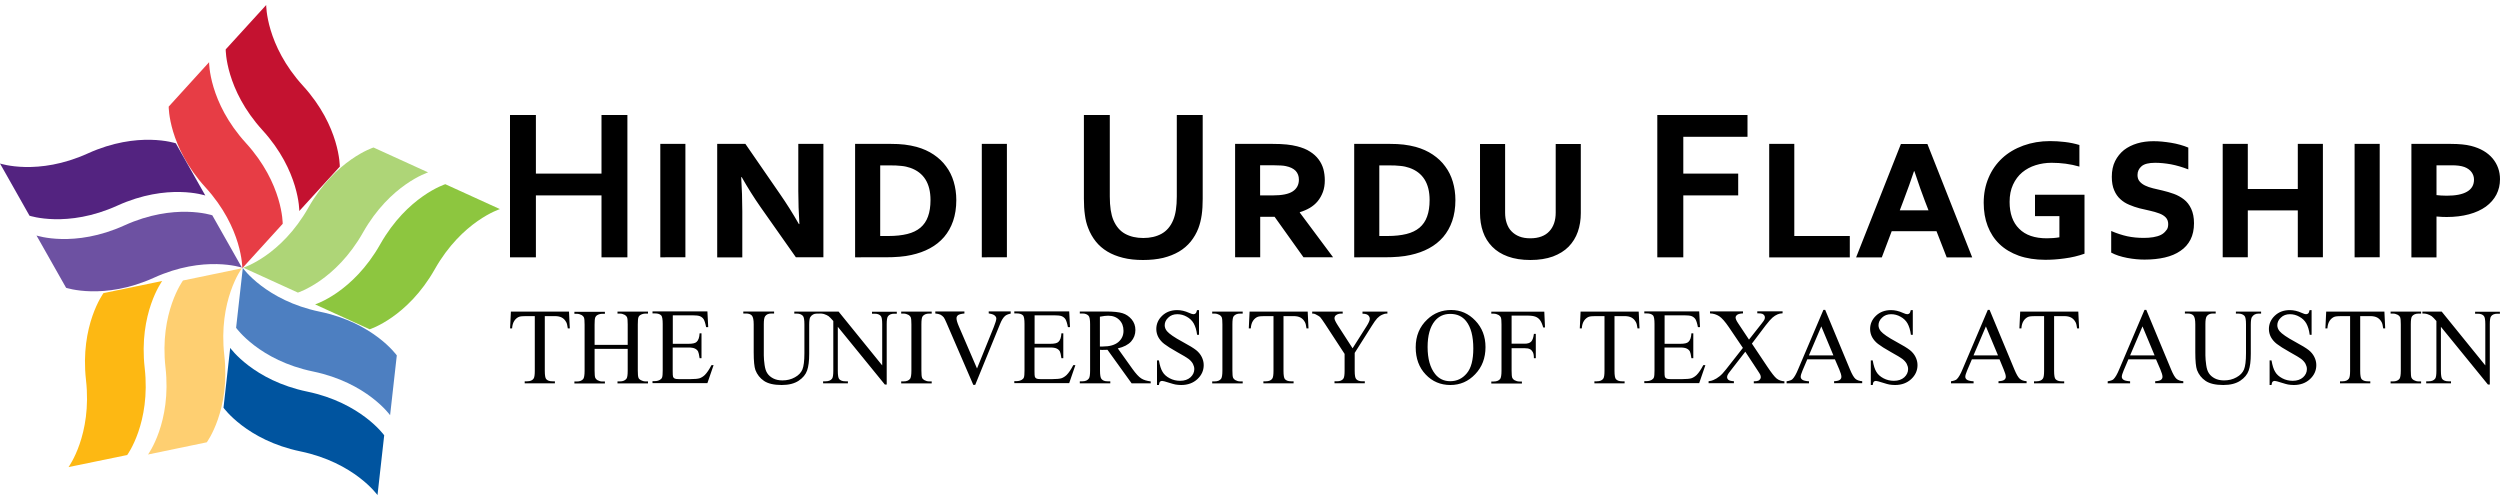 <svg xmlns="http://www.w3.org/2000/svg" viewBox="0 0 2500 500">

	<path fill="#C41230" d="M299.3,211c0,0,0.4-40-36.8-80.8s-36.8-80.8-36.8-80.8L266.2,5c0,0-0.4,40,36.8,80.8s36.8,80.8,36.8,80.8L299.3,211z"/>
	<path fill="#E73D45" d="M242.3,268.2c0,0,0.4-40-36.8-80.8s-36.8-80.8-36.8-80.8l40.4-44.4c0,0-0.4,40,36.8,80.8s36.8,80.8,36.8,80.8L242.3,268.2z"/>
	<path fill="#8DC63F" d="M315.1,304.4c0,0,37.9-12,65.1-60.1c27.2-48.1,65.1-60.1,65.1-60.1l54.6,24.9c0,0-37.9,12-65.1,60.1c-27.2,48.1-65.1,60.1-65.1,60.1L315.1,304.4z"/>
	<path fill="#AED577" d="M243.3,267.7c0,0,37.9-12,65.1-60.1c27.2-48.1,65.1-60.1,65.1-60.1l54.6,24.9c0,0-37.9,12-65.1,60.1c-27.2,48.1-65.1,60.1-65.1,60.1L243.3,267.7z"/>
	<path fill="#00549F" d="M230.2,347.9c0,0,23.1,32.5,77,43.7s77,43.7,77,43.7l-6.7,59.8c0,0-23.1-32.5-77-43.7s-77-43.7-77-43.7L230.2,347.9z"/>
	<path fill="#4D7FC1" d="M242.8,268c0,0,23.1,32.5,77,43.7c53.9,11.1,77,43.7,77,43.7l-6.7,59.8c0,0-23.1-32.5-77-43.7c-53.9-11.1-77-43.7-77-43.7L242.8,268z"/>
	<path fill="#FDB813" d="M162.2,281c0,0-23.7,32.1-17.5,87s-17.5,87-17.5,87l-58.7,12.1c0,0,23.7-32.1,17.5-87s17.5-87,17.5-87L162.2,281z"/>
	<path fill="#FECF71" d="M241.8,268.3c0,0-23.7,32.1-17.5,87s-17.5,87-17.5,87L148,454.5c0,0,23.7-32.1,17.5-87s17.5-87,17.5-87L241.8,268.3z"/>
	<path fill="#532380" d="M205.3,195.5c0,0-37.7-12.7-87.9,10.1s-87.9,10.1-87.9,10.1L0,163.5c0,0,37.7,12.7,87.9-10.1s87.9-10.1,87.9-10.1L205.3,195.5z"/>
	<path fill="#6D51A2" d="M241.9,267.6c0,0-37.7-12.7-87.9,10.1s-87.9,10.1-87.9,10.1l-29.6-52.3c0,0,37.7,12.7,87.9-10.1s87.9-10.1,87.9-10.1L241.9,267.6z"/>
	<path d="M535.9,173.6h65.6V115h25.9v142.3h-25.9v-61.9h-65.6v61.9H510V115h25.9V173.6z M660.3,257.3V143.9h25.1v113.4H660.3z M760.5,207c-6.5-9.3-12.8-19.3-18.8-29.9h-0.5c0.7,11.2,1.1,22.6,1.1,34.3v46h-25.1V143.9h28.2l34.7,50.3c6.3,9.1,12.6,19,18.8,29.9h0.5c-0.7-11.3-1.1-22.2-1.1-32.9v-47.3h25.1v113.4h-27.5L760.5,207z M855.1,257.3V143.9h36c4.8,0,9.3,0.2,13.5,0.7c4.2,0.5,8.2,1.3,12,2.3c6.5,1.8,12.2,4.4,17.1,7.7c4.9,3.3,9.1,7.2,12.4,11.8c3.4,4.5,5.9,9.6,7.6,15.3c1.7,5.7,2.6,11.8,2.6,18.4c0,7.8-1.1,14.8-3.2,20.9c-2.1,6.1-5.1,11.4-9,16c-3.9,4.5-8.6,8.3-14.2,11.3c-5.5,3-11.7,5.2-18.6,6.7c-6.9,1.6-15.7,2.3-26.4,2.3H855.1z M888.5,236c7.3,0,13.5-0.7,18.8-2c5.3-1.3,9.6-3.4,13.1-6.3c3.4-2.9,6-6.6,7.6-11.2c1.7-4.6,2.5-10.1,2.5-16.5c0-16.7-6.8-27.5-20.3-32.2c-2.6-0.9-5.6-1.6-9-1.9c-3.4-0.4-6.9-0.5-10.5-0.5h-10.5V236H888.5z M981.8,257.3V143.9h25.1v113.4H981.8z M1143,260c-7.4,0-14.1-0.7-20-2.2c-5.9-1.5-11.1-3.5-15.7-6.3c-4.5-2.7-8.4-6.1-11.5-10s-5.7-8.4-7.6-13.4c-1.6-4-2.7-8.4-3.3-13.2c-0.7-4.8-1-10.2-1-16.2V115h25.9v81.5c0,10.1,1.2,17.9,3.6,23.6c2.7,6.3,6.6,10.9,11.7,13.7c5.1,2.8,11.2,4.2,18.2,4.2c7,0,13.1-1.4,18.2-4.2c5.1-2.8,9.1-7.4,11.7-13.7c2.4-5.7,3.6-13.5,3.6-23.6V115h25.9v83.8c0,6-0.3,11.3-1,16.2c-0.7,4.8-1.8,9.2-3.3,13.2c-1.9,5-4.5,9.4-7.7,13.4c-3.2,3.9-7.1,7.3-11.7,10c-4.6,2.7-9.9,4.8-15.9,6.3C1157.1,259.3,1150.4,260,1143,260z M1324.8,180.3c0,4.3-0.6,8.2-1.9,11.7c-1.3,3.5-3,6.5-5.2,9.2c-2.2,2.7-4.9,4.9-7.9,6.7c-3.1,1.8-6.4,3.2-10,4.3v0.4l33.3,44.7h-29.6l-28.9-40.5h-14.4v40.5h-25.1V143.9h37.7c5.4,0,10.1,0.2,13.9,0.6c3.8,0.4,7.3,1,10.4,1.8c5.1,1.3,9.4,3,12.9,5.3c3.5,2.2,6.4,4.8,8.6,7.8c2.2,2.9,3.8,6.2,4.8,9.7C1324.3,172.6,1324.8,176.3,1324.8,180.3z M1272.9,195.4c9.1,0,15.7-1.3,19.8-4c4.1-2.7,6.2-6.6,6.2-11.8c0-3.5-1.1-6.4-3.2-8.7c-2.2-2.3-5.5-3.9-9.9-4.8c-1.4-0.3-3-0.5-4.8-0.6c-1.8-0.1-3.9-0.2-6.5-0.2h-14.4v30.1H1272.9z M1354.2,257.3V143.9h36c4.8,0,9.3,0.2,13.5,0.7c4.2,0.5,8.2,1.3,12,2.3c6.5,1.8,12.2,4.4,17.1,7.7c4.9,3.3,9.1,7.2,12.4,11.8c3.4,4.5,5.9,9.6,7.6,15.3c1.7,5.7,2.6,11.8,2.6,18.4c0,7.8-1.1,14.8-3.2,20.9c-2.1,6.1-5.1,11.4-9,16c-3.9,4.5-8.6,8.3-14.2,11.3c-5.5,3-11.7,5.2-18.6,6.7c-6.9,1.6-15.7,2.3-26.4,2.3H1354.2z M1387.6,236c7.3,0,13.5-0.7,18.8-2c5.3-1.3,9.6-3.4,13.1-6.3c3.4-2.9,6-6.6,7.6-11.2c1.7-4.6,2.5-10.1,2.5-16.5c0-16.7-6.8-27.5-20.3-32.2c-2.6-0.9-5.6-1.6-9-1.9c-3.4-0.4-6.9-0.5-10.5-0.5h-10.5V236H1387.6z M1530.3,238.3c4.2,0,7.9-0.6,11.1-1.8c3.2-1.2,5.8-2.9,7.9-5.2c2.1-2.2,3.7-4.9,4.8-8.1c1.1-3.2,1.6-6.7,1.6-10.6v-68.6h25.1v69.1c0,6.7-1,13-3,18.7c-2,5.7-5.1,10.7-9.2,14.9c-4.1,4.2-9.4,7.4-15.7,9.8c-6.4,2.3-13.9,3.5-22.5,3.5c-8.7,0-16.2-1.2-22.5-3.5c-6.4-2.3-11.6-5.6-15.7-9.8c-4.1-4.2-7.2-9.1-9.2-14.9c-2-5.7-3-12-3-18.7v-69.1h25.1v68.6c0,3.9,0.5,7.4,1.6,10.6c1.1,3.2,2.6,5.9,4.8,8.1c2.1,2.2,4.8,4,7.9,5.2C1522.4,237.7,1526.1,238.3,1530.3,238.3z M1683.2,257.3h-25.9V115h90.2v21.8h-64.2v36.8h54.9v21.8h-54.9V257.3z M1794.2,236h55.6v21.4h-80.6V143.9h25.1V236z M1936.5,231.2h-44.8l-9.9,26.2h-25.7l44.8-113.4h26.5l44.8,113.4h-25.5L1936.5,231.2z M1914,171.2c-3,9-6.5,18.9-10.6,29.6l-3.6,9.5h28.7l-3.6-9.3c-2.7-6.9-6.2-16.9-10.5-29.8H1914z M2046.8,238.3c4.4,0,8.6-0.3,12.6-1v-21.2H2035v-21.4h49.5v59c-6.2,2.2-12.8,3.8-19.8,4.7c-7,1-13.4,1.4-19.4,1.4c-9.9,0-18.8-1.4-26.5-4.1c-7.7-2.8-14.1-6.6-19.3-11.6c-5.2-5-9.1-11-11.8-18c-2.7-7-4-14.8-4-23.3c0-9.1,1.6-17.4,4.9-25.1c3.2-7.6,7.8-14.1,13.6-19.5c5.8-5.4,12.9-9.6,21.1-12.6c8.3-3,17.1-4.5,26.7-4.5c4.9,0,9.8,0.3,14.9,0.9c5.1,0.6,9.9,1.6,14.5,3v21.6c-9-2.6-18.2-3.8-27.8-3.8c-5.6,0-10.9,0.8-16,2.4c-5.1,1.6-9.5,4-13.4,7.2c-3.8,3.2-6.9,7.3-9.2,12.3c-2.3,5-3.4,10.7-3.4,17.2c0,11.6,3.2,20.6,9.5,26.8C2025.5,235.2,2034.8,238.3,2046.8,238.3z M2168.2,224.1c0-2.7-0.8-4.9-2.4-6.6c-1.6-1.7-3.8-3.1-6.6-4.1c-2.8-1.1-5.9-1.9-9.3-2.7c-3.4-0.7-6.8-1.5-10.4-2.4c-3.5-0.9-6.9-2.1-10.2-3.5c-3.4-1.4-6.3-3.2-8.9-5.6c-2.6-2.3-4.7-5.3-6.2-8.9c-1.6-3.6-2.4-8.1-2.4-13.5c0-6,1.1-11.3,3.3-15.7c2.2-4.4,5.2-8.1,8.9-11.1c3.8-2.9,8.2-5.1,13.2-6.6c5-1.5,10.5-2.2,16.2-2.2c2.7,0,5.6,0.1,8.6,0.4c3.1,0.3,6.1,0.7,9.2,1.2c3.1,0.5,6.1,1.2,9,2c3,0.8,5.7,1.8,8.1,2.8v21.8c-5.9-2.3-11.7-4-17.4-5.1c-5.7-1-10.9-1.5-15.7-1.5c-6.4,0-10.9,1.1-13.6,3.4c-2.7,2.3-4.1,5.2-4.1,8.8c0,2.6,0.7,4.8,2.1,6.4c1.4,1.7,3.2,3,5.4,4.1c2.2,1.1,4.9,2,8,2.8c3.1,0.8,6.3,1.5,9.4,2.2c4,0.9,7.8,2.1,11.5,3.4c3.6,1.3,7,3.2,10,5.5c3,2.3,5.5,5.5,7.3,9.4c1.8,3.9,2.8,8.7,2.8,14.4c0,6.4-1.2,11.9-3.5,16.4c-2.4,4.6-5.7,8.4-10.1,11.3c-4.3,3-9.5,5.2-15.6,6.6c-6,1.4-12.8,2.1-20.2,2.1c-2.5,0-5.3-0.1-8.4-0.4c-3-0.3-6.1-0.7-9.1-1.3c-3-0.6-5.9-1.3-8.6-2.2c-2.7-0.9-5.1-1.9-7.3-3.1v-21.6c5.6,2.4,11.1,4.2,16.2,5.3c5.2,1.1,10.6,1.6,16.4,1.6c3.3,0,6.4-0.2,9.4-0.7c2.9-0.5,5.5-1.2,7.7-2.3c2.2-1.1,3.9-2.6,5.2-4.4C2167.6,229.1,2168.2,226.8,2168.2,224.1z M2247.8,189h50v-45.1h25.1v113.4h-25.1v-46.9h-50v46.9h-25.1V143.9h25.1V189z M2354.6,257.3V143.9h25.1v113.4H2354.6z M2446.7,217c-1.1,0-2.6,0-4.5-0.1c-1.9-0.1-3.8-0.2-5.7-0.4v40.9h-25.1V143.9h39.5c4.2,0,8,0.2,11.2,0.5c3.2,0.3,6.2,0.8,9,1.5c9.4,2.4,16.5,6.6,21.5,12.5c4.9,5.9,7.4,12.9,7.4,20.8c0,5.6-1.2,10.7-3.6,15.4c-2.4,4.6-5.9,8.6-10.5,12c-4.6,3.3-10.2,5.9-16.9,7.7C2462.3,216.1,2454.8,217,2446.7,217z M2436.5,195.1c1.1,0.1,2.5,0.3,4.4,0.4c1.9,0.1,3.8,0.2,5.8,0.2c8.9,0,15.7-1.3,20.3-4c4.7-2.7,7-6.7,7-12.1c0-2.7-0.8-5.2-2.4-7.4c-1.6-2.2-4-4-7.2-5.2c-1.6-0.6-3.5-1-5.6-1.3c-2.1-0.3-4.7-0.4-7.6-0.4h-14.7V195.1z"/>
	<path d="M569,311.6l0.8,16.8h-2c-0.4-3-0.9-5.1-1.6-6.3c-1.1-2-2.5-3.5-4.3-4.5c-1.8-1-4.2-1.5-7.1-1.5h-10v54.8c0,4.4,0.5,7.2,1.4,8.2c1.3,1.5,3.4,2.2,6.2,2.2h2.5v2h-30.2v-2h2.5c3,0,5.2-0.9,6.4-2.7c0.8-1.1,1.2-3.7,1.2-7.7v-54.8h-8.6c-3.3,0-5.7,0.2-7.1,0.7c-1.8,0.7-3.4,2-4.7,3.9c-1.3,1.9-2.1,4.5-2.3,7.7h-2l0.8-16.8H569z M594.6,344.9h33.1v-20.5c0-3.7-0.2-6.1-0.7-7.2c-0.4-0.9-1.1-1.6-2.2-2.3c-1.5-0.8-3.1-1.3-4.8-1.3h-2.5v-2h30.5v2h-2.5c-1.7,0-3.3,0.4-4.8,1.2c-1.1,0.6-1.9,1.4-2.3,2.6c-0.4,1.1-0.6,3.5-0.6,7v46.2c0,3.6,0.2,6,0.7,7.2c0.3,0.9,1.1,1.6,2.2,2.3c1.5,0.8,3.2,1.3,4.8,1.3h2.5v2h-30.5v-2h2.5c2.9,0,5-0.9,6.4-2.6c0.9-1.1,1.3-3.8,1.3-8.1v-21.8h-33.1v21.8c0,3.6,0.2,6,0.7,7.2c0.4,0.9,1.1,1.6,2.2,2.3c1.5,0.8,3.1,1.3,4.8,1.3h2.6v2h-30.5v-2h2.5c2.9,0,5.1-0.9,6.4-2.6c0.8-1.1,1.3-3.8,1.3-8.1v-46.2c0-3.7-0.2-6.1-0.7-7.2c-0.4-0.9-1.1-1.6-2.2-2.3c-1.5-0.8-3.2-1.3-4.8-1.3h-2.5v-2h30.5v2h-2.6c-1.7,0-3.3,0.4-4.8,1.2c-1.1,0.6-1.8,1.4-2.3,2.6c-0.4,1.1-0.6,3.5-0.6,7V344.9z M672.8,315.5v28.3h15.7c4.1,0,6.8-0.6,8.1-1.9c1.8-1.6,2.8-4.5,3-8.6h1.9v24.9h-1.9c-0.5-3.5-1-5.7-1.5-6.7c-0.6-1.2-1.7-2.2-3.1-2.9c-1.4-0.7-3.6-1.1-6.6-1.1h-15.7v23.6c0,3.2,0.1,5.1,0.4,5.8c0.3,0.7,0.8,1.2,1.5,1.6c0.7,0.4,2,0.6,4,0.6h12.1c4,0,7-0.3,8.8-0.8c1.8-0.6,3.6-1.7,5.3-3.3c2.2-2.2,4.4-5.5,6.7-9.9h2.1l-6.2,18h-54.9v-2h2.5c1.7,0,3.3-0.4,4.8-1.2c1.1-0.6,1.9-1.4,2.3-2.5c0.4-1.1,0.6-3.4,0.6-6.9v-46.6c0-4.5-0.5-7.3-1.4-8.4c-1.3-1.4-3.4-2.1-6.3-2.1h-2.5v-2h54.9l0.8,15.7h-2.1c-0.7-3.8-1.6-6.4-2.4-7.8c-0.9-1.4-2.2-2.5-4-3.2c-1.4-0.5-3.9-0.8-7.4-0.8H672.8z M794.3,313.6v-2h25.2v2h-2.7c-2.8,0-5,1.2-6.5,3.5c-0.7,1.1-1.1,3.6-1.1,7.6v29.1c0,7.2-0.7,12.8-2.1,16.7c-1.4,4-4.2,7.4-8.4,10.2c-4.2,2.8-9.8,4.3-17,4.3c-7.8,0-13.7-1.4-17.7-4.1c-4-2.7-6.9-6.4-8.6-10.9c-1.1-3.1-1.7-9-1.7-17.7v-28c0-4.4-0.6-7.3-1.8-8.7c-1.2-1.4-3.2-2.1-5.9-2.1h-2.7v-2h30.8v2h-2.7c-2.9,0-5,0.9-6.3,2.8c-0.9,1.3-1.3,3.9-1.3,7.9v31.2c0,2.8,0.3,6,0.8,9.6c0.5,3.6,1.4,6.4,2.8,8.4c1.3,2,3.3,3.7,5.8,5c2.5,1.3,5.6,2,9.2,2c4.7,0,8.8-1,12.5-3.1c3.7-2,6.2-4.7,7.5-7.8c1.3-3.2,2-8.6,2-16.2v-29c0-4.5-0.5-7.3-1.5-8.4c-1.4-1.5-3.4-2.3-6.1-2.3H794.3z M819.3,311.6h19.3l43.6,53.8v-41.3c0-4.4-0.5-7.2-1.5-8.2c-1.3-1.5-3.3-2.2-6.2-2.2h-2.5v-2h24.8v2h-2.5c-3,0-5.2,0.9-6.4,2.7c-0.8,1.1-1.2,3.7-1.2,7.7v60.4h-1.9l-47-57.7v44.1c0,4.4,0.5,7.2,1.4,8.2c1.3,1.5,3.4,2.2,6.2,2.2h2.5v2h-24.8v-2h2.5c3,0,5.2-0.9,6.5-2.7c0.8-1.1,1.2-3.7,1.2-7.7V321c-2.1-2.4-3.6-4-4.7-4.8c-1.1-0.8-2.6-1.5-4.7-2.2c-1-0.3-2.6-0.5-4.6-0.5V311.6z M931.7,381.4v2h-30.5v-2h2.5c2.9,0,5.1-0.9,6.4-2.6c0.8-1.1,1.3-3.8,1.3-8.1v-46.3c0-3.6-0.2-6-0.7-7.2c-0.4-0.9-1.1-1.6-2.2-2.3c-1.5-0.8-3.2-1.3-4.8-1.3h-2.5v-2h30.5v2h-2.6c-2.9,0-5,0.9-6.4,2.6c-0.9,1.1-1.3,3.8-1.3,8.1v46.3c0,3.6,0.2,6,0.7,7.2c0.3,0.9,1.1,1.6,2.2,2.3c1.5,0.8,3.1,1.3,4.8,1.3H931.7z M1010.7,311.6v2c-2.5,0.5-4.4,1.3-5.7,2.4c-1.9,1.7-3.5,4.4-4.9,7.9l-24.9,61h-1.9l-26.7-61.8c-1.4-3.2-2.3-5.1-2.9-5.8c-0.9-1.1-2-1.9-3.2-2.6c-1.3-0.6-3-1-5.2-1.2v-2h29.1v2c-3.3,0.3-5.4,0.9-6.4,1.7c-1,0.8-1.5,1.8-1.5,3.1c0,1.8,0.8,4.5,2.4,8.2l18.1,42l16.8-41.5c1.6-4.1,2.5-6.9,2.5-8.5c0-1-0.5-2-1.5-2.9c-1-0.9-2.7-1.6-5.2-2c-0.2,0-0.5-0.1-0.9-0.2v-2H1010.7z M1034.6,315.5v28.3h15.7c4.1,0,6.8-0.6,8.1-1.9c1.8-1.6,2.8-4.5,3-8.6h1.9v24.9h-1.9c-0.5-3.5-1-5.7-1.5-6.7c-0.6-1.2-1.7-2.2-3.1-2.9c-1.4-0.7-3.6-1.1-6.6-1.1h-15.7v23.6c0,3.2,0.1,5.1,0.4,5.8c0.3,0.7,0.8,1.2,1.5,1.6c0.7,0.4,2,0.6,4,0.6h12.1c4,0,7-0.3,8.8-0.8c1.8-0.6,3.6-1.7,5.3-3.3c2.2-2.2,4.4-5.5,6.7-9.9h2.1l-6.2,18h-54.9v-2h2.5c1.7,0,3.3-0.4,4.8-1.2c1.1-0.6,1.9-1.4,2.3-2.5c0.4-1.1,0.6-3.4,0.6-6.9v-46.6c0-4.5-0.5-7.3-1.4-8.4c-1.3-1.4-3.4-2.1-6.3-2.1h-2.5v-2h54.9l0.8,15.7h-2.1c-0.7-3.8-1.6-6.4-2.4-7.8c-0.9-1.4-2.2-2.5-4-3.2c-1.4-0.5-3.9-0.8-7.4-0.8H1034.6z M1150.6,383.3h-19l-24.1-33.5c-1.8,0.1-3.2,0.1-4.4,0.1c-0.5,0-0.9,0-1.5,0c-0.5,0-1.1,0-1.6-0.1v20.8c0,4.5,0.5,7.3,1.5,8.4c1.3,1.6,3.3,2.3,6,2.3h2.8v2h-30.5v-2h2.7c3,0,5.2-1,6.5-3c0.7-1.1,1.1-3.7,1.1-7.8v-46.3c0-4.5-0.5-7.3-1.5-8.4c-1.4-1.5-3.4-2.3-6.1-2.3h-2.7v-2h26c7.6,0,13.2,0.6,16.7,1.7c3.6,1.1,6.6,3.2,9.1,6.1c2.5,3,3.8,6.5,3.8,10.7c0,4.4-1.4,8.2-4.3,11.5c-2.9,3.2-7.3,5.5-13.3,6.9l14.7,20.6c3.4,4.7,6.3,7.9,8.7,9.4c2.4,1.6,5.6,2.5,9.5,3V383.3z M1100,346.5c0.7,0,1.2,0,1.7,0c0.5,0,0.9,0,1.2,0c6.8,0,11.9-1.5,15.4-4.4c3.5-3,5.2-6.7,5.2-11.3c0-4.5-1.4-8.1-4.2-10.9c-2.8-2.8-6.5-4.2-11.1-4.2c-2,0-4.8,0.3-8.3,1V346.5z M1199,310v24.8h-1.9c-0.6-4.8-1.8-8.5-3.4-11.4c-1.6-2.8-4-5.1-7-6.7c-3-1.7-6.1-2.5-9.4-2.5c-3.6,0-6.7,1.1-9,3.4c-2.4,2.2-3.6,4.8-3.6,7.6c0,2.2,0.8,4.2,2.3,6c2.2,2.6,7.3,6.2,15.5,10.6c6.7,3.6,11.2,6.4,13.6,8.3c2.4,1.9,4.3,4.2,5.6,6.8c1.3,2.6,2,5.3,2,8.2c0,5.4-2.1,10.1-6.3,14c-4.2,3.9-9.6,5.9-16.2,5.9c-2.1,0-4-0.2-5.8-0.5c-1.1-0.2-3.3-0.8-6.8-1.9c-3.4-1.1-5.6-1.7-6.5-1.7c-0.9,0-1.6,0.3-2.1,0.8c-0.5,0.5-0.9,1.6-1.1,3.3h-1.9v-24.6h1.9c0.9,5.1,2.1,9,3.7,11.5c1.5,2.6,3.9,4.7,7.1,6.4c3.2,1.7,6.7,2.5,10.4,2.5c4.4,0,7.8-1.2,10.4-3.5c2.5-2.3,3.8-5.1,3.8-8.2c0-1.8-0.5-3.5-1.4-5.3c-1-1.8-2.5-3.5-4.5-5c-1.4-1.1-5.1-3.3-11.2-6.7c-6.1-3.4-10.4-6.2-13-8.2c-2.6-2-4.5-4.3-5.9-6.8c-1.3-2.5-2-5.2-2-8.1c0-5.1,2-9.6,5.9-13.3c3.9-3.7,8.9-5.6,15-5.6c3.8,0,7.8,0.9,12,2.8c2,0.9,3.3,1.3,4.2,1.3c0.9,0,1.7-0.3,2.2-0.8c0.6-0.5,1-1.6,1.4-3.3H1199z M1242.7,381.4v2h-30.5v-2h2.5c2.9,0,5.1-0.9,6.4-2.6c0.8-1.1,1.3-3.8,1.3-8.1v-46.3c0-3.6-0.2-6-0.7-7.2c-0.4-0.9-1.1-1.6-2.2-2.3c-1.5-0.8-3.2-1.3-4.8-1.3h-2.5v-2h30.5v2h-2.6c-2.9,0-5,0.9-6.4,2.6c-0.9,1.1-1.3,3.8-1.3,8.1v46.3c0,3.6,0.2,6,0.7,7.2c0.4,0.9,1.1,1.6,2.2,2.3c1.5,0.8,3.1,1.3,4.8,1.3H1242.7z M1307.7,311.6l0.8,16.8h-2c-0.4-3-0.9-5.1-1.6-6.3c-1.1-2-2.5-3.5-4.3-4.5c-1.8-1-4.2-1.5-7.1-1.5h-10v54.8c0,4.4,0.5,7.2,1.4,8.2c1.3,1.5,3.4,2.2,6.2,2.2h2.5v2h-30.2v-2h2.5c3,0,5.2-0.9,6.4-2.7c0.8-1.1,1.2-3.7,1.2-7.7v-54.8h-8.6c-3.3,0-5.7,0.2-7.1,0.7c-1.8,0.7-3.4,2-4.7,3.9c-1.3,1.9-2.1,4.5-2.3,7.7h-2l0.8-16.8H1307.7z M1362.5,311.6h24.9v2h-1.4c-0.9,0-2.2,0.4-4,1.2c-1.8,0.8-3.3,2-4.8,3.5c-1.4,1.5-3.2,4-5.3,7.4l-17.2,27.2v18c0,4.4,0.5,7.2,1.5,8.2c1.3,1.5,3.4,2.2,6.3,2.2h2.3v2h-30.3v-2h2.5c3,0,5.2-0.9,6.4-2.7c0.8-1.1,1.2-3.7,1.2-7.7v-17l-19.6-30c-2.3-3.5-3.9-5.7-4.7-6.6c-0.8-0.9-2.5-1.9-5.1-3.2c-0.7-0.4-1.7-0.5-3-0.5v-2h30.5v2h-1.6c-1.6,0-3.2,0.4-4.5,1.2c-1.4,0.8-2.1,1.9-2.1,3.5c0,1.3,1.1,3.6,3.2,6.9l14.9,23.1l14-22.1c2.1-3.3,3.2-5.8,3.2-7.4c0-1-0.3-1.9-0.8-2.6c-0.5-0.8-1.2-1.4-2.2-1.8c-0.9-0.4-2.4-0.7-4.3-0.7V311.6z M1451.2,310c9.3,0,17.3,3.5,24.1,10.6c6.8,7.1,10.2,15.9,10.2,26.5c0,10.9-3.4,19.9-10.3,27.1c-6.8,7.2-15.1,10.8-24.8,10.8c-9.8,0-18.1-3.5-24.7-10.5c-6.7-7-10-16.1-10-27.2c0-11.4,3.9-20.7,11.6-27.9C1433.9,313.1,1441.9,310,1451.2,310z M1450.2,313.9c-6.4,0-11.5,2.4-15.4,7.1c-4.8,5.9-7.2,14.6-7.2,26c0,11.7,2.5,20.7,7.5,27c3.8,4.8,8.9,7.2,15.1,7.2c6.7,0,12.2-2.6,16.6-7.9c4.4-5.2,6.5-13.5,6.5-24.8c0-12.3-2.4-21.4-7.2-27.4C1462.3,316.3,1457,313.9,1450.2,313.9z M1511.6,315.5v28.2h13c3,0,5.2-0.7,6.5-2s2.3-3.9,2.8-7.8h1.9v24.3h-1.9c0-2.8-0.4-4.8-1.1-6.1c-0.7-1.3-1.6-2.3-2.8-2.9c-1.2-0.7-3-1-5.4-1h-13v22.5c0,3.6,0.2,6,0.7,7.2c0.4,0.9,1.1,1.6,2.2,2.3c1.5,0.8,3.2,1.3,4.8,1.3h2.6v2h-30.6v-2h2.5c2.9,0,5.1-0.9,6.4-2.6c0.8-1.1,1.3-3.8,1.3-8.1v-46.3c0-3.6-0.2-6-0.7-7.2c-0.4-0.9-1.1-1.6-2.2-2.3c-1.5-0.8-3.1-1.3-4.8-1.3h-2.5v-2h53l0.7,15.8h-1.8c-0.9-3.3-2-5.8-3.2-7.4c-1.2-1.6-2.7-2.7-4.5-3.4c-1.8-0.7-4.5-1.1-8.2-1.1H1511.6z M1638.7,311.6l0.8,16.8h-2c-0.4-3-0.9-5.1-1.6-6.3c-1.1-2-2.5-3.5-4.3-4.5c-1.8-1-4.2-1.5-7.1-1.5h-10v54.8c0,4.4,0.5,7.2,1.4,8.2c1.3,1.5,3.4,2.2,6.2,2.2h2.5v2h-30.2v-2h2.5c3,0,5.2-0.9,6.4-2.7c0.8-1.1,1.2-3.7,1.2-7.7v-54.8h-8.6c-3.3,0-5.7,0.2-7.1,0.7c-1.8,0.7-3.4,2-4.7,3.9c-1.3,1.9-2.1,4.5-2.3,7.7h-2l0.8-16.8H1638.7z M1664.6,315.5v28.3h15.7c4.1,0,6.8-0.6,8.1-1.9c1.8-1.6,2.8-4.5,3-8.6h1.9v24.9h-1.9c-0.5-3.5-1-5.7-1.5-6.7c-0.6-1.2-1.7-2.2-3.1-2.9c-1.4-0.7-3.6-1.1-6.6-1.1h-15.7v23.6c0,3.2,0.1,5.1,0.4,5.8c0.3,0.7,0.8,1.2,1.5,1.6c0.7,0.4,2,0.6,4,0.6h12.1c4,0,7-0.3,8.8-0.8c1.8-0.6,3.6-1.7,5.3-3.3c2.2-2.2,4.4-5.5,6.7-9.9h2.1l-6.2,18h-54.9v-2h2.5c1.7,0,3.3-0.4,4.8-1.2c1.1-0.6,1.9-1.4,2.3-2.5c0.4-1.1,0.6-3.4,0.6-6.9v-46.6c0-4.5-0.5-7.3-1.4-8.4c-1.3-1.4-3.4-2.1-6.3-2.1h-2.5v-2h54.9l0.8,15.7h-2.1c-0.7-3.8-1.6-6.4-2.4-7.8c-0.9-1.4-2.2-2.5-4-3.2c-1.4-0.5-3.9-0.8-7.4-0.8H1664.6z M1751.9,343.6l15.3,22.9c4.2,6.3,7.4,10.4,9.4,12c2.1,1.7,4.7,2.6,7.8,2.8v2h-30.6v-2c2,0,3.5-0.2,4.5-0.6c0.7-0.3,1.3-0.8,1.8-1.5c0.5-0.7,0.7-1.3,0.7-2c0-0.8-0.2-1.6-0.5-2.4c-0.2-0.6-1.2-2.1-2.9-4.7l-12.1-18.4l-14.9,19.2c-1.6,2-2.5,3.4-2.8,4.1c-0.3,0.7-0.5,1.4-0.5,2.1c0,1.1,0.5,2.1,1.4,2.8c0.9,0.7,2.8,1.2,5.4,1.3v2h-25.3v-2c1.8-0.2,3.3-0.5,4.6-1.1c2.2-0.9,4.2-2.1,6.2-3.7c2-1.5,4.2-3.9,6.7-7.1l16.8-21.4l-14-20.7c-3.8-5.6-7.1-9.3-9.7-11c-2.7-1.7-5.7-2.7-9.2-2.8v-2h33v2c-2.8,0.1-4.7,0.6-5.8,1.4c-1,0.8-1.6,1.7-1.6,2.7c0,1.3,0.8,3.2,2.5,5.7l10.9,16.4l12.7-16.1c1.5-1.9,2.4-3.2,2.7-3.9c0.3-0.7,0.5-1.4,0.5-2.2c0-0.7-0.2-1.4-0.6-2c-0.5-0.7-1.2-1.3-2-1.6c-0.8-0.3-2.5-0.5-5-0.5v-2h25.3v2c-2,0.1-3.6,0.4-4.9,1c-1.9,0.8-3.6,1.9-5.2,3.3c-1.6,1.4-3.8,3.9-6.7,7.6L1751.9,343.6z M1834.9,359.3h-27.6l-4.8,11.3c-1.2,2.8-1.8,4.9-1.8,6.2c0,1.1,0.5,2.1,1.6,2.9c1,0.8,3.3,1.4,6.7,1.6v2h-22.4v-2c3-0.5,4.9-1.2,5.8-2.1c1.8-1.7,3.8-5.1,5.9-10.3l25.1-59h1.8l24.8,59.6c2,4.8,3.8,7.9,5.4,9.3c1.6,1.4,3.9,2.2,6.8,2.4v2h-28.1v-2c2.8-0.1,4.8-0.6,5.8-1.4c1-0.8,1.5-1.8,1.5-3c0-1.6-0.7-4-2.1-7.3L1834.9,359.3z M1833.4,355.4l-12.1-29l-12.4,29H1833.4z M1912.8,310v24.8h-1.9c-0.6-4.8-1.8-8.5-3.4-11.4c-1.6-2.8-4-5.1-7-6.7c-3-1.7-6.1-2.5-9.4-2.5c-3.6,0-6.7,1.1-9,3.4c-2.4,2.2-3.6,4.8-3.6,7.6c0,2.2,0.8,4.2,2.3,6c2.2,2.6,7.3,6.2,15.5,10.6c6.7,3.6,11.2,6.4,13.6,8.3c2.4,1.9,4.3,4.2,5.6,6.8c1.3,2.6,2,5.3,2,8.2c0,5.4-2.1,10.1-6.3,14c-4.2,3.9-9.6,5.9-16.2,5.9c-2.1,0-4-0.2-5.8-0.5c-1.1-0.2-3.3-0.8-6.8-1.9c-3.4-1.1-5.6-1.7-6.5-1.7c-0.9,0-1.6,0.3-2.1,0.8c-0.5,0.5-0.9,1.6-1.1,3.3h-1.9v-24.6h1.9c0.9,5.1,2.1,9,3.7,11.5c1.5,2.6,3.9,4.7,7.1,6.4c3.2,1.7,6.7,2.5,10.4,2.5c4.4,0,7.8-1.2,10.4-3.5c2.5-2.3,3.8-5.1,3.8-8.2c0-1.8-0.5-3.5-1.4-5.3c-1-1.8-2.5-3.5-4.5-5c-1.4-1.1-5.1-3.3-11.2-6.7c-6.1-3.4-10.4-6.2-13-8.2c-2.6-2-4.5-4.3-5.9-6.8c-1.3-2.5-2-5.2-2-8.1c0-5.1,2-9.6,5.9-13.3c3.9-3.7,8.9-5.6,15-5.6c3.8,0,7.8,0.9,12,2.8c2,0.9,3.3,1.3,4.2,1.3c0.9,0,1.7-0.3,2.2-0.8c0.6-0.5,1-1.6,1.4-3.3H1912.8z M1999.5,359.3h-27.6l-4.8,11.3c-1.2,2.8-1.8,4.9-1.8,6.2c0,1.1,0.5,2.1,1.6,2.9c1,0.8,3.3,1.4,6.7,1.6v2H1951v-2c3-0.5,4.9-1.2,5.8-2.1c1.8-1.7,3.8-5.1,5.9-10.3l25.1-59h1.8l24.8,59.6c2,4.8,3.8,7.9,5.4,9.3c1.6,1.4,3.9,2.2,6.8,2.4v2h-28.1v-2c2.8-0.1,4.8-0.6,5.8-1.4c1-0.8,1.5-1.8,1.5-3c0-1.6-0.7-4-2.1-7.3L1999.5,359.3z M1998,355.4l-12.1-29l-12.4,29H1998z M2078.3,311.6l0.8,16.8h-2c-0.4-3-0.9-5.1-1.6-6.3c-1.1-2-2.5-3.5-4.3-4.5c-1.8-1-4.2-1.5-7.1-1.5h-10v54.8c0,4.4,0.5,7.2,1.4,8.2c1.3,1.5,3.4,2.2,6.2,2.2h2.5v2h-30.2v-2h2.5c3,0,5.2-0.9,6.4-2.7c0.8-1.1,1.2-3.7,1.2-7.7v-54.8h-8.6c-3.3,0-5.7,0.2-7.1,0.7c-1.8,0.7-3.4,2-4.7,3.9c-1.3,1.9-2.1,4.5-2.3,7.7h-2l0.8-16.8H2078.3z M2156,359.3h-27.6l-4.8,11.3c-1.2,2.8-1.8,4.9-1.8,6.2c0,1.1,0.5,2.1,1.6,2.9c1,0.8,3.3,1.4,6.7,1.6v2h-22.4v-2c3-0.5,4.9-1.2,5.8-2.1c1.8-1.7,3.8-5.1,5.9-10.3l25.1-59h1.8l24.8,59.6c2,4.8,3.8,7.9,5.4,9.3c1.6,1.4,3.9,2.2,6.8,2.4v2h-28.1v-2c2.8-0.1,4.8-0.6,5.8-1.4c1-0.8,1.5-1.8,1.5-3c0-1.6-0.7-4-2.1-7.3L2156,359.3z M2154.6,355.4l-12.1-29l-12.4,29H2154.6z M2235.9,313.6v-2h25.2v2h-2.7c-2.8,0-5,1.2-6.5,3.5c-0.7,1.1-1.1,3.6-1.1,7.6v29.1c0,7.2-0.7,12.8-2.1,16.7c-1.4,4-4.2,7.4-8.4,10.2c-4.2,2.8-9.8,4.3-17,4.3c-7.8,0-13.7-1.4-17.7-4.1c-4-2.7-6.9-6.4-8.6-10.9c-1.1-3.1-1.7-9-1.7-17.7v-28c0-4.4-0.6-7.3-1.8-8.7c-1.2-1.4-3.2-2.1-5.9-2.1h-2.7v-2h30.8v2h-2.7c-2.9,0-5,0.9-6.3,2.8c-0.9,1.3-1.3,3.9-1.3,7.9v31.2c0,2.8,0.3,6,0.8,9.6c0.5,3.6,1.4,6.4,2.8,8.4c1.3,2,3.3,3.7,5.8,5c2.5,1.3,5.6,2,9.2,2c4.7,0,8.8-1,12.5-3.1c3.7-2,6.2-4.7,7.5-7.8c1.3-3.2,2-8.6,2-16.2v-29c0-4.5-0.5-7.3-1.5-8.4c-1.4-1.5-3.4-2.3-6.1-2.3H2235.9z M2311.6,310v24.8h-1.9c-0.6-4.8-1.8-8.5-3.4-11.4c-1.6-2.8-4-5.1-7-6.7c-3-1.7-6.1-2.5-9.4-2.5c-3.6,0-6.7,1.1-9,3.4c-2.4,2.2-3.6,4.8-3.6,7.6c0,2.2,0.8,4.2,2.3,6c2.2,2.6,7.3,6.2,15.5,10.6c6.7,3.6,11.2,6.4,13.6,8.3c2.4,1.9,4.3,4.2,5.6,6.8c1.3,2.6,2,5.3,2,8.2c0,5.4-2.1,10.1-6.3,14c-4.2,3.9-9.6,5.9-16.2,5.9c-2.1,0-4-0.2-5.8-0.5c-1.1-0.2-3.3-0.8-6.8-1.9c-3.4-1.1-5.6-1.7-6.5-1.7c-0.9,0-1.6,0.3-2.1,0.8c-0.5,0.5-0.9,1.6-1.1,3.3h-1.9v-24.6h1.9c0.9,5.1,2.1,9,3.7,11.5c1.5,2.6,3.9,4.7,7.1,6.4c3.2,1.7,6.7,2.5,10.4,2.5c4.4,0,7.8-1.2,10.4-3.5c2.5-2.3,3.8-5.1,3.8-8.2c0-1.8-0.5-3.5-1.4-5.3c-1-1.8-2.5-3.5-4.5-5c-1.4-1.1-5.1-3.3-11.2-6.7c-6.1-3.4-10.4-6.2-13-8.2c-2.6-2-4.5-4.3-5.9-6.8c-1.3-2.5-2-5.2-2-8.1c0-5.1,2-9.6,5.9-13.3c3.9-3.7,8.9-5.6,15-5.6c3.8,0,7.8,0.9,12,2.8c2,0.9,3.3,1.3,4.2,1.3c0.9,0,1.7-0.3,2.2-0.8c0.6-0.5,1-1.6,1.4-3.3H2311.6z M2384.4,311.6l0.8,16.8h-2c-0.4-3-0.9-5.1-1.6-6.3c-1.1-2-2.5-3.5-4.3-4.5c-1.8-1-4.2-1.5-7.1-1.5h-10v54.8c0,4.4,0.5,7.2,1.4,8.2c1.3,1.5,3.4,2.2,6.2,2.2h2.5v2H2340v-2h2.5c3,0,5.2-0.9,6.4-2.7c0.8-1.1,1.2-3.7,1.2-7.7v-54.8h-8.6c-3.3,0-5.7,0.2-7.1,0.7c-1.8,0.7-3.4,2-4.7,3.9c-1.3,1.9-2.1,4.5-2.3,7.7h-2l0.8-16.8H2384.4z M2421.1,381.4v2h-30.5v-2h2.5c2.9,0,5.1-0.9,6.4-2.6c0.8-1.1,1.3-3.8,1.3-8.1v-46.3c0-3.6-0.2-6-0.7-7.2c-0.4-0.9-1.1-1.6-2.2-2.3c-1.5-0.8-3.2-1.3-4.8-1.3h-2.5v-2h30.5v2h-2.6c-2.9,0-5,0.9-6.4,2.6c-0.9,1.1-1.3,3.8-1.3,8.1v46.3c0,3.6,0.2,6,0.7,7.2c0.4,0.9,1.1,1.6,2.2,2.3c1.5,0.8,3.1,1.3,4.8,1.3H2421.1z M2422.4,311.6h19.3l43.6,53.8v-41.3c0-4.4-0.5-7.2-1.5-8.2c-1.3-1.5-3.3-2.2-6.2-2.2h-2.5v-2h24.8v2h-2.5c-3,0-5.2,0.9-6.4,2.7c-0.8,1.1-1.2,3.7-1.2,7.7v60.4h-1.9l-47-57.7v44.1c0,4.4,0.5,7.2,1.4,8.2c1.3,1.5,3.4,2.2,6.2,2.2h2.5v2h-24.8v-2h2.5c3,0,5.2-0.9,6.5-2.7c0.8-1.1,1.2-3.7,1.2-7.7V321c-2.1-2.4-3.6-4-4.7-4.8c-1.1-0.8-2.6-1.5-4.7-2.2c-1-0.3-2.6-0.5-4.6-0.5V311.6z"/>
</svg>